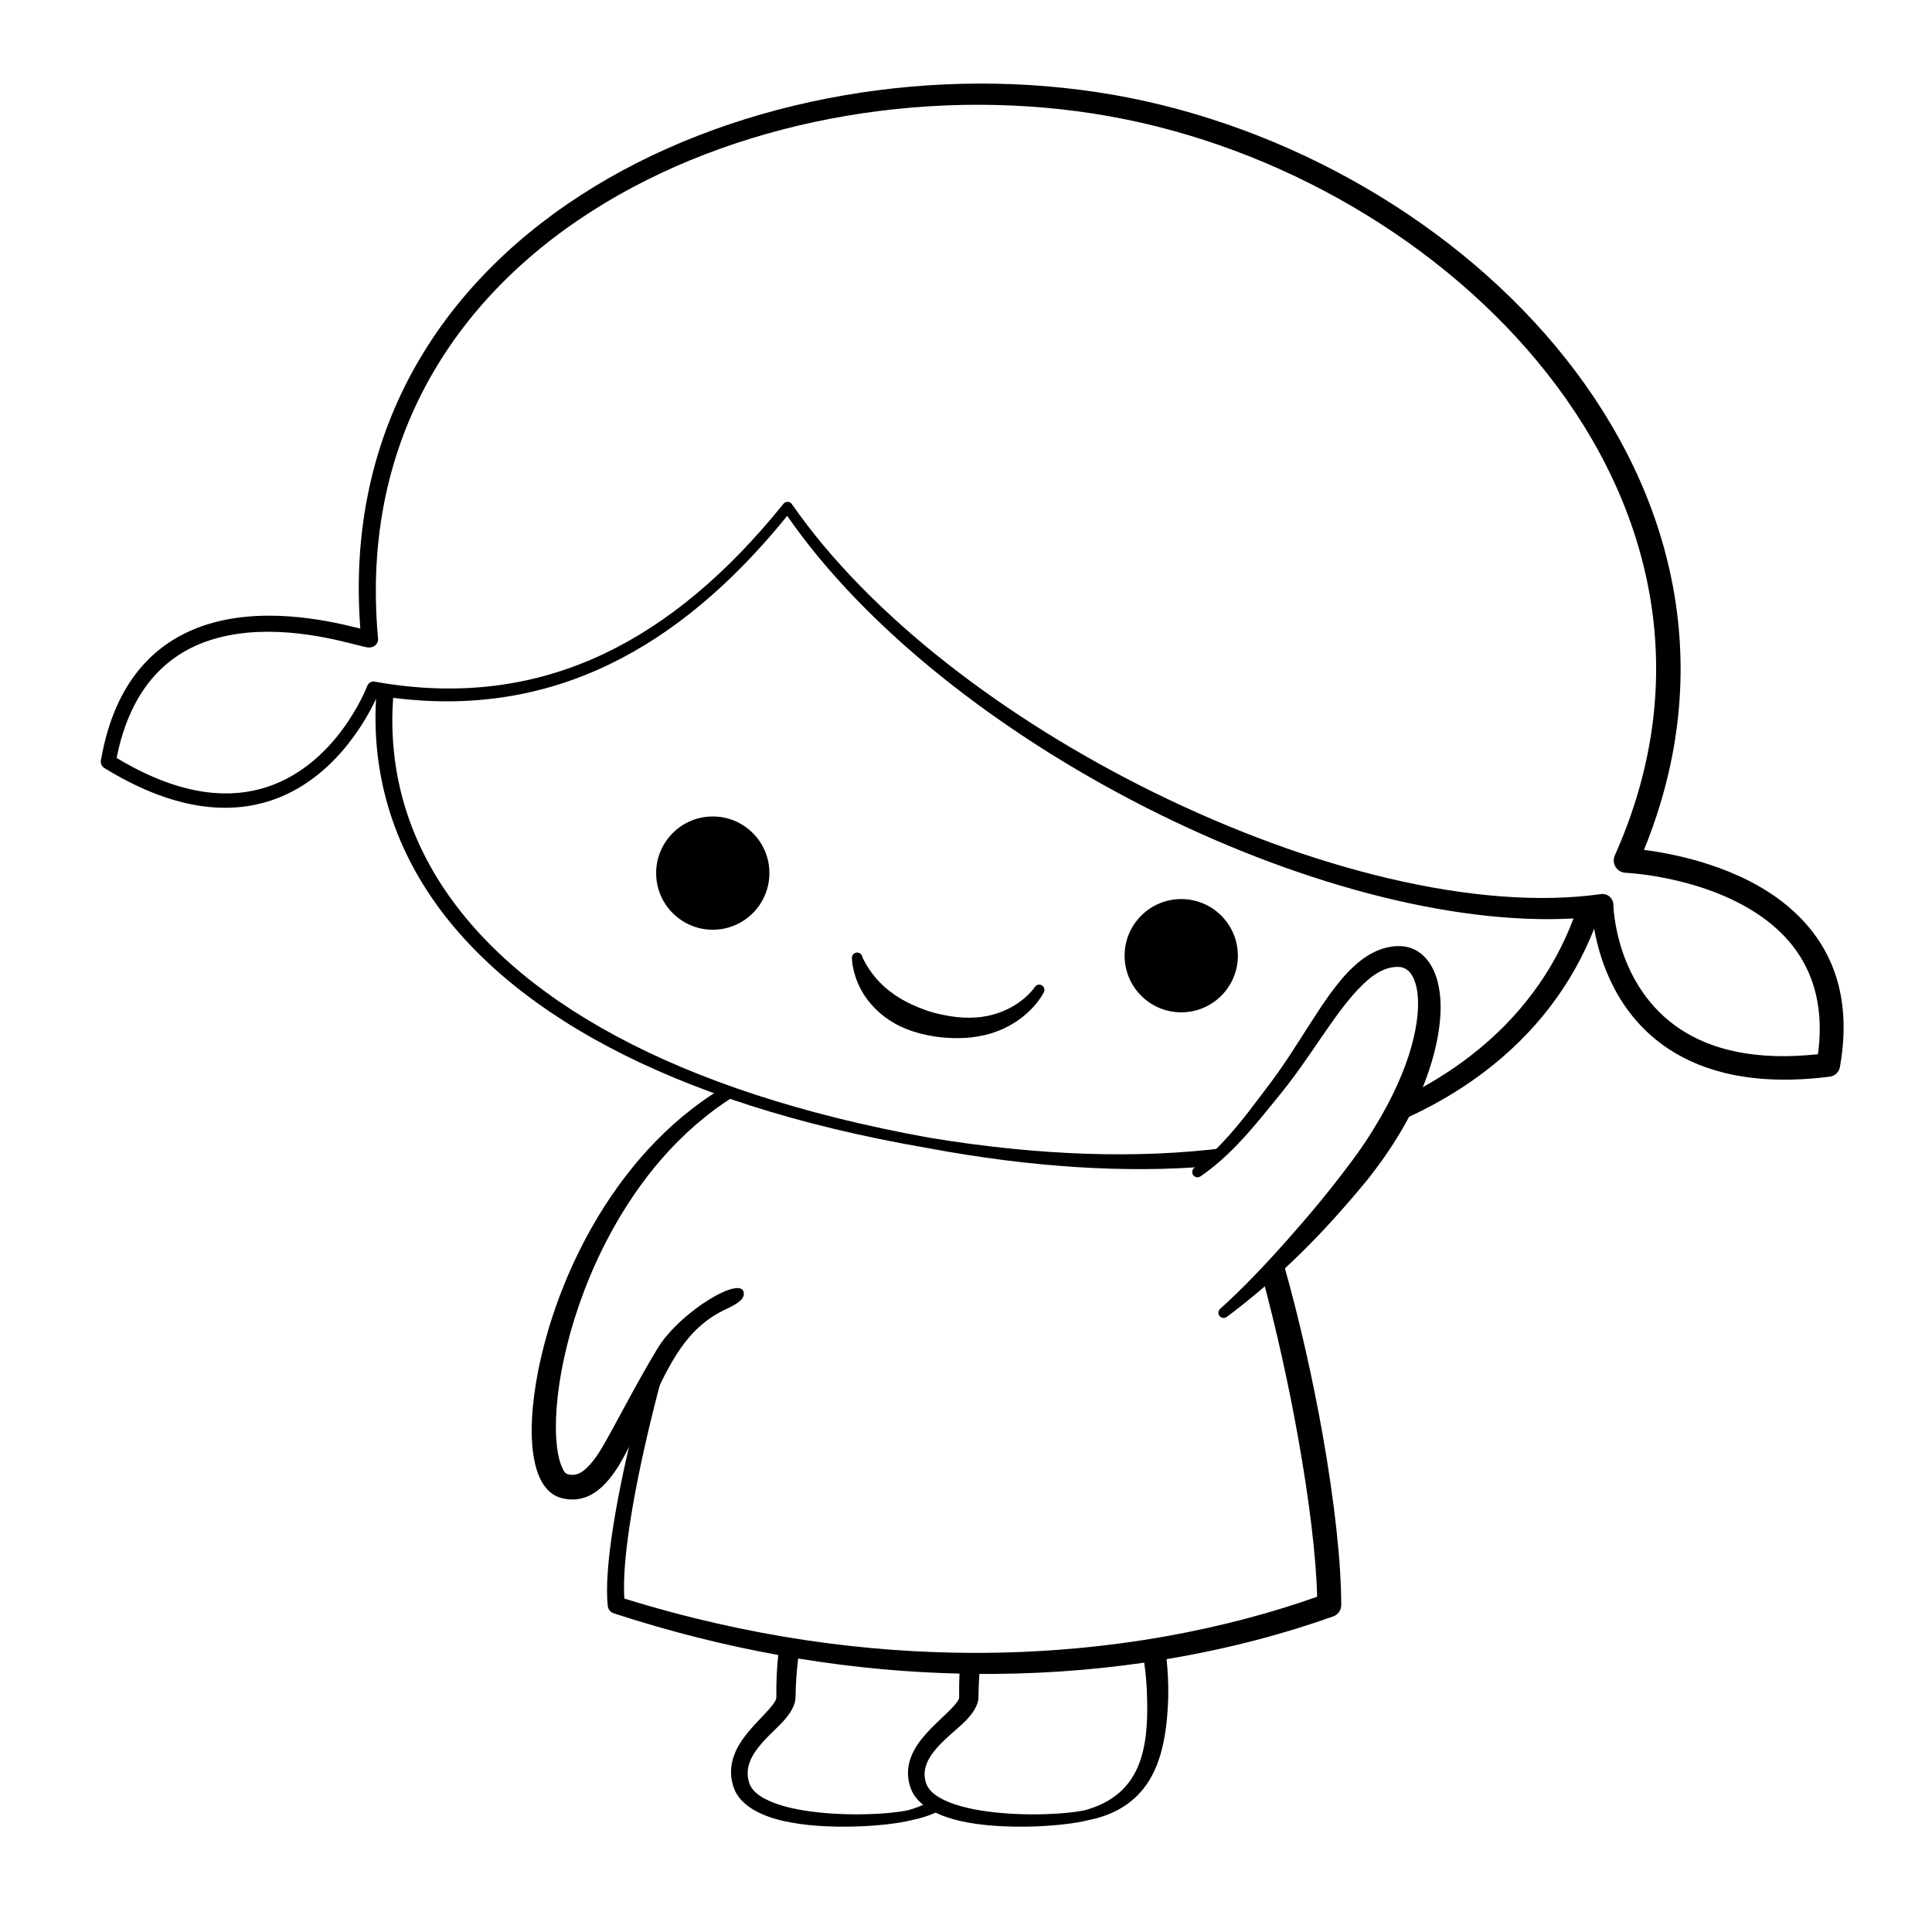 <?xml version="1.0" encoding="UTF-8"?>
<!-- Uploaded to: SVG Repo, www.svgrepo.com, Generator: SVG Repo Mixer Tools -->
<svg fill="#000000" width="800px" height="800px" version="1.1" viewBox="144 144 512 512" xmlns="http://www.w3.org/2000/svg">
 <g fill-rule="evenodd">
  <path d="m483.88 477.87c0.219 0.754 0.434 1.516 0.648 2.277 4.027 14.359 7.445 29.715 9.992 44.074 3.164 17.836 4.938 34.145 4.918 45.148 0 1.34-0.84 2.531-2.098 2.984-12.258 4.387-27.133 8.492-44.191 11.34 0.352 3.203 0.508 6.59 0.445 10.133-0.305 9.781-1.836 18.277-6.613 24.246-3.242 4.043-7.914 6.996-14.715 8.32-6.234 1.594-22.441 2.781-33.883 0.168-2.383-0.547-4.555-1.277-6.426-2.195-1.926 0.867-4.094 1.551-6.535 2.027-6.238 1.594-22.441 2.781-33.887 0.168-6.566-1.504-11.527-4.434-13.043-8.707-1.266-3.555-0.836-6.754 0.445-9.664 1.641-3.711 4.828-6.914 7.5-9.73 1.066-1.129 2.039-2.188 2.703-3.195 0.336-0.508 0.609-0.969 0.602-1.438-0.051-3.957 0.125-7.707 0.504-11.234-14.031-2.535-28.602-6.152-43.602-11.047-0.852-0.273-1.469-1.02-1.574-1.906-1.082-9.672 2.289-29.75 8.07-52.18 1.531-1.715 3.598-4.469 6.199-8.25-6.512 24.332-10.684 47.148-9.871 58.43 33.426 10.367 64.59 14.324 92.41 14.391 37.285 0.086 68.551-6.848 91.176-14.879-0.25-10.641-2.09-25.559-4.973-41.789-2.481-13.961-5.758-28.883-9.547-42.91zm-128.34 105.65-0.047 0.273c-0.395 3.152-0.621 6.504-0.668 10.035-0.027 2.043-1.34 4.293-3.504 6.598-2.59 2.75-6.43 5.816-8.262 9.656-0.906 1.906-1.281 4.016-0.516 6.402 0.566 1.758 2.086 3.094 4.113 4.184 2.738 1.465 6.352 2.457 10.277 3.102 10.273 1.699 22.633 1.078 27.84-0.074 1.406-0.398 2.703-0.863 3.887-1.398-1.582-1.262-2.727-2.746-3.328-4.441-1.309-3.688-0.684-6.996 0.906-10 2.238-4.219 6.641-7.766 9.68-10.844 0.664-0.672 1.246-1.32 1.691-1.941 0.312-0.445 0.582-0.832 0.578-1.242-0.027-2.164 0-4.269 0.086-6.309-13.543-0.309-27.828-1.559-42.734-4zm91.691 1.09-0.332 0.055c-13.781 1.98-28.871 3.117-45.059 2.93l1.703 0.004c-0.137 2.008-0.219 4.086-0.246 6.231-0.027 2.062-1.484 4.383-3.91 6.707-2.84 2.719-7.019 5.738-9.164 9.512-1.086 1.91-1.609 4.023-0.832 6.438 0.562 1.758 2.082 3.094 4.109 4.184 2.742 1.465 6.356 2.457 10.281 3.102 10.273 1.703 22.629 1.078 27.836-0.074 7.273-2.047 11.48-5.977 13.816-11.234 2.289-5.156 2.769-11.531 2.555-18.633-0.062-3.231-0.332-6.309-0.758-9.219zm-8.273-415.5c46.434 8.094 91.508 34.004 119.96 69.918 28.539 36.016 40.426 82.016 20.746 130.2 8.176 1.043 25.527 4.414 38.035 14.852 10.359 8.652 17.59 21.996 13.902 42.676-0.238 1.352-1.324 2.391-2.688 2.566-19.828 2.519-33.383-1.203-42.668-7.309-13.855-9.109-18.332-23.656-19.773-31.91-5.816 14.816-15.656 27.84-29.449 38.211-7.777 5.848-16.816 10.848-27.113 14.836l5.258-7.984c6.824-3.293 12.977-7.078 18.461-11.305 12.922-9.961 22.07-22.383 27.367-36.461-32.777 1.805-74.512-9.707-113.25-29.363-38.648-19.602-74.301-47.258-95.129-77.32-14.766 18.219-30.445 31.332-47.258 39.406-17.699 8.504-36.664 11.426-57.176 8.809-1.215 17.168 2.769 33.59 12.176 48.543 19.586 31.137 62.34 55.824 129.81 68.012 29.73 4.922 55.809 5.559 78.18 2.762l-4.031 4.848c-21.688 1.781-46.59 0.375-74.633-4.875-68.895-11.852-112.52-36.992-132.76-68.574-9.926-15.5-14.293-32.574-13.27-50.469-2.793 6.023-12.055 22.816-29.969 27.598-10.723 2.856-24.586 1.484-42.035-9.246-0.691-0.43-1.051-1.234-0.91-2.035 3.676-21.188 14.527-31.176 26.652-35.504 15.262-5.445 32.758-1.715 40.789 0.273l1.305 0.316c-4.098-53.672 22.66-93.16 62.117-117.18 39.18-23.844 90.945-32.363 137.34-24.285zm-134.67 28.707c-38.777 23.352-64.969 62.184-60.109 115.3 0.082 0.891-0.23 1.617-1.047 2.125-0.238 0.152-0.883 0.48-1.941 0.305-0.672-0.113-2.086-0.496-4.074-1-7.535-1.902-23.945-5.637-38.309-0.598-10.766 3.777-20.262 12.605-23.902 30.91 15.629 9.426 28.094 10.836 37.836 8.297 20.293-5.297 28.59-27.402 28.59-27.402 0.297-0.785 1.117-1.254 1.945-1.109 21.895 3.926 42.02 1.488 60.734-7.367 16.941-8.02 32.715-21.27 47.613-39.766 0.277-0.34 0.699-0.539 1.137-0.516 0.441 0.012 0.848 0.234 1.094 0.598 20.797 29.941 56.934 57.199 95.918 76.395 41.195 20.277 85.594 31.594 118.51 26.953 0.82-0.113 1.648 0.137 2.273 0.676 0.625 0.539 0.988 1.324 1 2.148 0 0 0.328 21.68 18.016 33.156 8.035 5.211 19.598 8.254 36.207 6.453 2.211-16.457-3.684-27.27-12.203-34.34-15.387-12.77-38.801-13.738-38.801-13.738-1.078-0.051-2.066-0.625-2.633-1.547-0.57-0.914-0.645-2.059-0.203-3.047 21.105-47.219 9.859-92.465-17.965-127.77-27.48-34.867-71.059-60.113-116.02-68.129-45.082-8.051-95.453-0.008-133.66 23.004z"/>
  <path d="m318.25 501.35c-6.008 9.867-12.84 23.523-15.488 27.562-1.07 1.625-2.137 3.027-3.258 4.098-1.496 1.441-3.078 2.215-5.055 1.676-0.793-0.215-1.195-1.086-1.641-2.164-0.777-1.875-1.223-4.398-1.406-7.414-0.777-12.953 3.586-34.117 14.156-53.824 7.621-14.211 18.449-27.672 32.996-36.738l-3.121-2.203c-14.863 8.961-26.211 22.27-34.34 36.465-11.758 20.535-16.738 42.918-16.137 56.633 0.215 4.852 1.176 8.711 2.621 11.254 1.34 2.359 3.148 3.766 5.191 4.305 6.012 1.547 10.734-1.578 14.891-8.082 1.84-2.879 3.824-6.996 8.859-17.156 5.035-10.156 9.07-19.805 19.934-24.848 3.18-1.473 4.672-2.617 4.672-4.047 0-5.391-16.871 4.617-22.875 14.484z"/>
  <path d="m369.78 398.04s-0.02 3.527 2.266 7.981c1.098 2.141 2.805 4.402 5.238 6.519 1.539 1.34 3.41 2.578 5.633 3.606 2.621 1.219 5.758 2.086 9.414 2.625 6.664 0.844 11.926 0.07 16.016-1.5 8.984-3.445 12.262-10.27 12.262-10.27 0.375-0.668 0.133-1.516-0.539-1.887-0.668-0.367-1.516-0.129-1.887 0.543 0 0-3.449 5.223-11.234 7.281-3.574 0.941-8.047 1.148-13.57-0.105-3.016-0.621-5.523-1.605-7.703-2.617-1.742-0.809-3.258-1.668-4.578-2.582-2.082-1.441-3.699-2.918-4.922-4.363-2.625-3.109-3.652-5.664-3.652-5.664-0.121-0.762-0.832-1.273-1.59-1.152-0.758 0.121-1.273 0.828-1.152 1.586z"/>
  <path d="m347.9 375.38c0 8.289-6.719 15.008-15.008 15.008-8.285 0-15.008-6.719-15.008-15.008s6.723-15.008 15.008-15.008c8.289 0 15.008 6.719 15.008 15.008"/>
  <path d="m472.05 397.27c0 8.289-6.719 15.008-15.008 15.008-8.289 0-15.008-6.719-15.008-15.008s6.719-15.008 15.008-15.008c8.289 0 15.008 6.719 15.008 15.008"/>
  <path d="m469.16 492.96c6.223-4.656 13.043-10.418 19.773-17.043 6.035-5.941 11.945-12.57 17.527-19.371 4.242-5.356 7.769-10.656 10.535-15.797 5.559-10.34 8.219-19.949 8.703-27.465 0.754-11.695-4.019-18.656-11.133-18.562-5.269 0.082-9.973 3.07-14.324 7.961-6.453 7.254-12.332 18.738-19.586 28.328-3.695 4.894-7.312 9.855-11.344 14.328-2.691 2.988-5.559 5.762-8.777 8.137-0.625 0.445-0.77 1.316-0.328 1.941 0.445 0.625 1.312 0.77 1.938 0.328 3.469-2.367 6.598-5.16 9.535-8.188 4.266-4.398 8.117-9.305 12.047-14.141 7.477-9.223 13.648-20.355 20.246-27.309 3.332-3.508 6.699-5.93 10.594-5.867 2.363 0.035 3.809 1.82 4.586 4.508 1.016 3.512 0.844 8.395-0.484 14.156-1.434 6.219-4.309 13.355-8.672 20.973-2.379 4.152-5.164 8.465-8.492 12.797-5.137 6.914-10.723 13.57-16.227 19.777-6.148 6.93-12.188 13.273-17.875 18.355-0.594 0.484-0.68 1.363-0.195 1.957s1.363 0.68 1.953 0.195z"/>
 </g>
</svg>